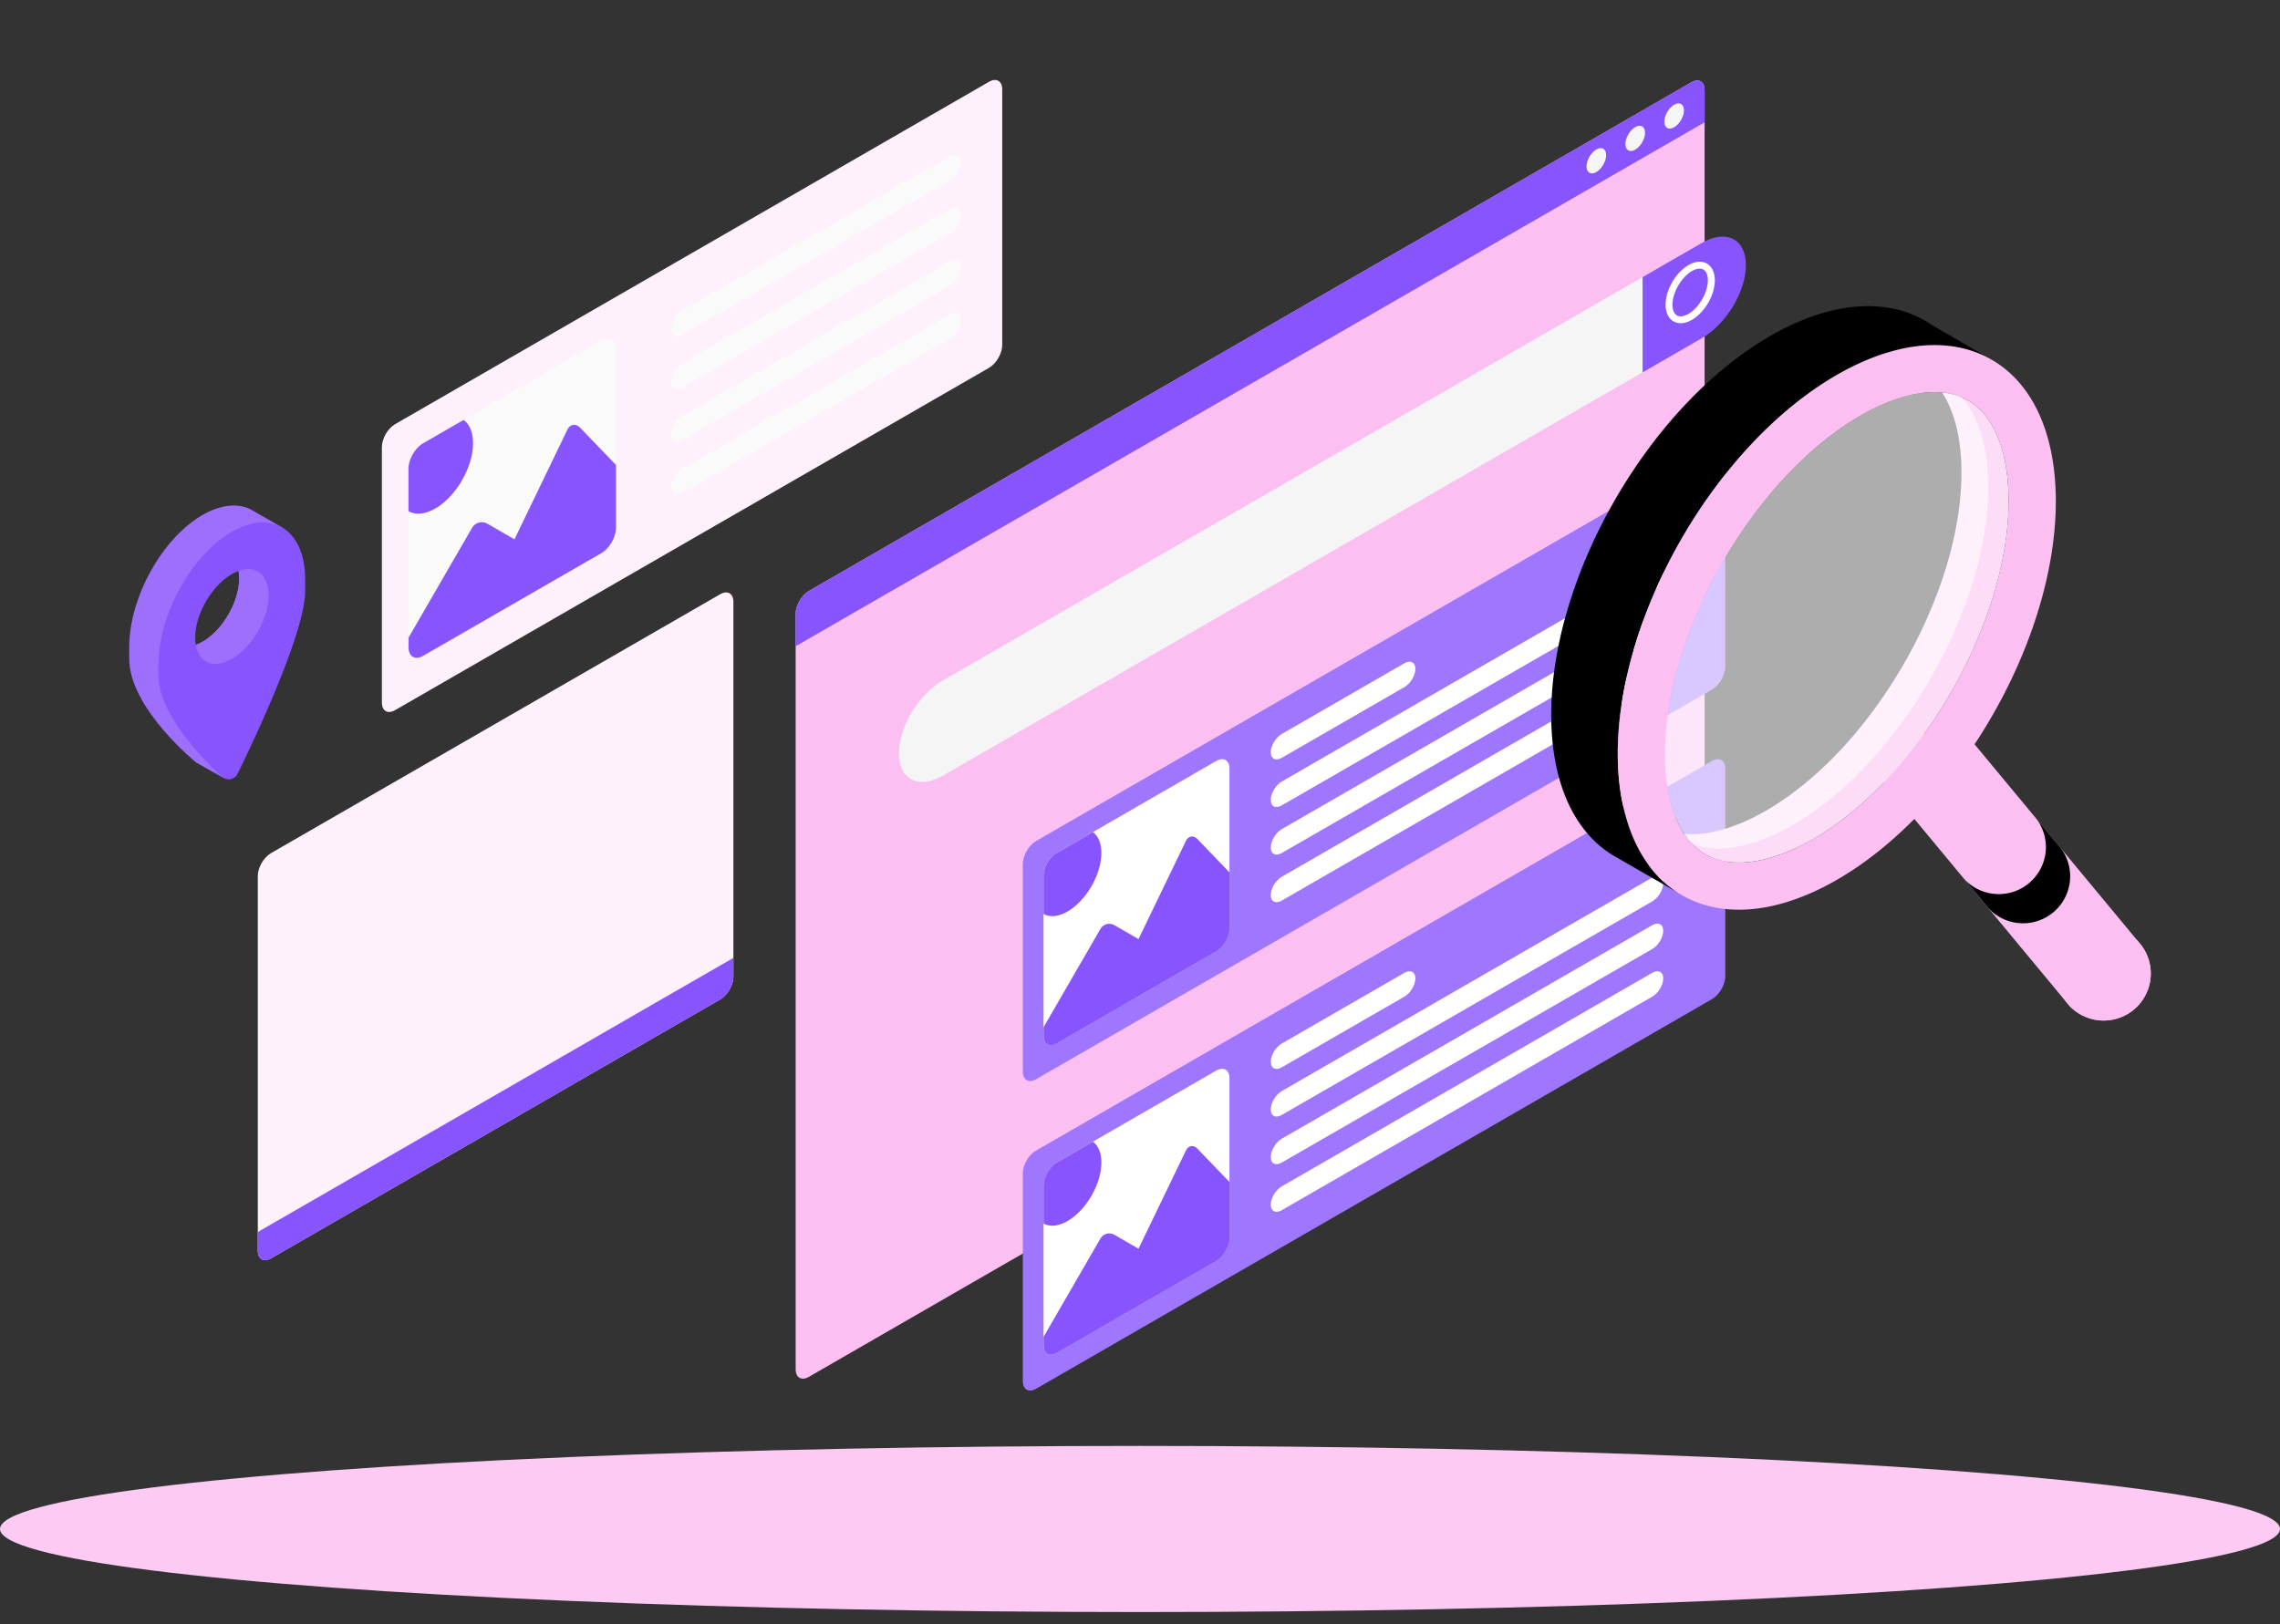<svg width="247" height="176" fill="none" xmlns="http://www.w3.org/2000/svg"><rect width="100%" height="100%" fill="#333333" stroke="none"/><ellipse cx="123.5" cy="165.667" rx="123.5" ry="9" fill="#FCCAF3"/><path d="M41.37 48.433v27.688c0 .913.64 1.282 1.433.825l64.339-37.09c.794-.456 1.433-1.567 1.433-2.475V9.688c0-.914-.639-1.282-1.433-.826L42.803 45.958c-.793.456-1.432 1.562-1.432 2.475Z" fill="#FEF1FC"/><path d="m45.85 48.02 19.277-11.112c.882-.506 1.598-.094 1.598.918v19.349c0 1.017-.716 2.255-1.597 2.761L45.85 71.05c-.882.506-1.598.093-1.598-.919V50.782c0-1.018.716-2.256 1.598-2.762Z" fill="#FAFAFA"/><path d="m61.464 46.563-5.73 11.871-2.92-1.683a1.229 1.229 0 0 0-1.68.451l-6.876 11.894v1.04c0 1.017.716 1.43 1.597.918l19.278-11.112c.882-.506 1.598-1.744 1.598-2.762v-6.8l-3.879-4.032c-.474-.49-1.096-.396-1.388.215ZM47.15 55.1c2.26-1.303 4.094-4.472 4.094-7.08 0-1.193-.386-2.057-1.02-2.519l-4.374 2.52c-.882.506-1.598 1.743-1.598 2.761v4.605c.744.429 1.769.363 2.898-.286Z" fill="#8754FE"/><path d="M73.926 33.646 102.9 16.944c.661-.38 1.196-.11 1.196.605s-.535 1.6-1.196 1.98L73.926 36.231c-.661.38-1.195.11-1.195-.605s.534-1.6 1.195-1.98ZM73.926 39.362 102.9 22.66c.661-.38 1.196-.11 1.196.605s-.535 1.6-1.196 1.98L73.926 41.947c-.661.38-1.195.11-1.195-.605s.534-1.6 1.195-1.98ZM73.926 45.078 102.9 28.375c.661-.38 1.196-.11 1.196.605s-.535 1.6-1.196 1.98L73.926 47.663c-.661.38-1.195.11-1.195-.605s.534-1.6 1.195-1.98ZM73.926 50.793 102.9 34.091c.661-.38 1.196-.11 1.196.605 0 .716-.535 1.601-1.196 1.981L73.926 53.379c-.661.38-1.195.11-1.195-.605s.534-1.601 1.195-1.98Z" fill="#FAFAFA"/><path d="M27.928 135.518V94.913c0-.913.639-2.024 1.432-2.475l48.66-28.051c.793-.457 1.432-.088 1.432.825v40.605c0 .913-.639 2.019-1.432 2.476l-48.66 28.051c-.793.456-1.432.088-1.432-.826Z" fill="#FEF1FC"/><path d="M27.928 133.489v2.035c0 .913.639 1.282 1.432.825l48.66-28.051c.793-.456 1.432-1.568 1.432-2.475v-2.036l-51.524 29.702ZM30.61 57.18l-3.018-1.733c-1.438-.963-3.438-.919-5.653.352C17.554 58.329 14 64.749 14 70.141v1.227c0 5.39 7.256 11.25 7.256 11.25l2.97 1.678s-1.785-2.03-1.582-2.448c1.945-3.983 7.24-15.233 7.234-19.634v-1.227c0-.985-.121-1.865-.341-2.63l.341.198.733-1.375ZM21.946 69.54c-2.193 1.266-3.973.242-3.973-2.288 1.18-.187 4.149-5.243 3.973-6.866 2.192-1.265 3.972-.236 3.972 2.289 0 2.525-1.78 5.6-3.972 6.865Z" fill="#8754FE"/><path d="m30.61 57.18-3.018-1.733c-1.438-.963-3.438-.919-5.653.352C17.554 58.329 14 64.749 14 70.141v1.227c0 5.39 7.256 11.25 7.256 11.25l2.97 1.678s-1.785-2.03-1.582-2.448c1.945-3.983 7.24-15.233 7.234-19.634v-1.227c0-.985-.121-1.865-.341-2.63l.341.198.733-1.375ZM21.946 69.54c-2.193 1.266-3.973.242-3.973-2.288 1.18-.187 4.149-5.243 3.973-6.866 2.192-1.265 3.972-.236 3.972 2.289 0 2.525-1.78 5.6-3.972 6.865Z" fill="#FDDCF7" opacity=".2"/><path d="M30.61 57.18a1.023 1.023 0 0 0-.104-.06c-1.416-.793-3.31-.688-5.388.51-3.14 1.816-5.856 5.623-7.146 9.617 0 .006-.005.011-.005.011-.507 1.585-.794 3.185-.794 4.71v1.226c0 4.153 4.711 8.973 6.876 10.964a1.362 1.362 0 0 0 .166.127 1.072 1.072 0 0 0 1.52-.446c1.873-3.823 7.322-15.338 7.322-19.805v-1.232c.006-2.756-.937-4.715-2.446-5.622Zm-9.393 12.697a4.052 4.052 0 0 1-.071-.798c0-2.53 1.78-5.606 3.972-6.871.248-.143.49-.253.722-.341 1.85-.671 3.25.39 3.25 2.635 0 2.525-1.78 5.606-3.972 6.866-1.945 1.127-3.565.445-3.9-1.491Z" fill="#8754FE"/><path d="M29.09 64.502c0 2.525-1.78 5.606-3.972 6.866-1.945 1.128-3.565.445-3.9-1.491.23-.083.473-.198.721-.336 2.198-1.265 3.972-4.34 3.972-6.87 0-.287-.022-.556-.071-.798 1.85-.672 3.25.39 3.25 2.63Z" fill="#8754FE"/><path d="M29.09 64.502c0 2.525-1.78 5.606-3.972 6.866-1.945 1.128-3.565.445-3.9-1.491.23-.083.473-.198.721-.336 2.198-1.265 3.972-4.34 3.972-6.87 0-.287-.022-.556-.071-.798 1.85-.672 3.25.39 3.25 2.63Z" fill="#FDDCF7" opacity=".2"/><path d="M186.274 33.893a.382.382 0 0 1-.187-.05l-1.548-.89a.372.372 0 0 1-.138-.512.374.374 0 0 1 .513-.138l1.548.891a.37.37 0 0 1 .137.512.376.376 0 0 1-.325.187Z" fill="#fff"/><path d="M86.196 66.51v81.848c0 .913.639 1.282 1.432.825l95.605-55.117c.788-.457 1.433-1.562 1.433-2.476V9.742c0-.913-.639-1.282-1.433-.825l-95.61 55.117c-.788.457-1.427 1.563-1.427 2.476Z" fill="#FBC0F1"/><path d="M97.385 81.627c0 2.85 2.138 3.928 4.771 2.41L177.95 40.34V30.025l-75.794 43.697c-2.639 1.518-4.77 5.056-4.77 7.905Z" fill="#F5F5F5"/><path d="M184.368 26.323c2.634-1.518 4.771-.44 4.771 2.41s-2.137 6.392-4.771 7.91l-6.418 3.703v-10.32l6.418-3.703Z" fill="#8754FE"/><path d="M182.082 35.02a1.54 1.54 0 0 1-.783-.203c-.556-.32-.859-.963-.859-1.804 0-1.607 1.091-3.488 2.479-4.291.733-.424 1.444-.48 1.995-.16.551.319.859.963.859 1.804 0 1.607-1.091 3.488-2.479 4.291-.419.242-.832.364-1.212.364Zm2.044-5.913c-.248 0-.529.088-.838.264-1.14.66-2.104 2.327-2.104 3.642 0 .566.17.979.485 1.16.314.182.754.121 1.245-.16 1.14-.66 2.104-2.326 2.104-3.641 0-.567-.171-.98-.485-1.16a.76.76 0 0 0-.407-.105Z" fill="#fff"/><path d="m185.47 48.911-73.226 42.217c-.793.457-1.432 1.563-1.432 2.476v22.5c0 .913.639 1.282 1.432.825l73.226-42.217c.788-.456 1.432-1.562 1.432-2.475v-22.5c0-.914-.639-1.282-1.432-.826Z" fill="#8754FE"/><path opacity=".2" d="m185.47 48.911-73.226 42.217c-.793.457-1.432 1.563-1.432 2.476v22.5c0 .913.639 1.282 1.432.825l73.226-42.217c.788-.456 1.432-1.562 1.432-2.475v-22.5c0-.914-.639-1.282-1.432-.826Z" fill="#fff"/><path d="m138.86 79.526 13.278-7.658c.661-.38 1.196-.11 1.196.605 0 .716-.535 1.596-1.196 1.98l-13.278 7.659c-.661.38-1.19.11-1.19-.605-.005-.716.529-1.601 1.19-1.981ZM137.665 86.661c0 .715.534.985 1.19.605l40.136-23.138c.661-.38 1.195-1.265 1.195-1.98 0-.71-.534-.985-1.195-.606l-40.136 23.139c-.656.385-1.19 1.27-1.19 1.98ZM137.665 91.822c0 .71.534.984 1.19.605l40.136-23.139c.661-.38 1.195-1.265 1.195-1.98 0-.715-.534-.985-1.195-.605L138.855 89.84c-.656.385-1.19 1.27-1.19 1.98ZM137.665 96.982c0 .71.534.985 1.19.6l40.136-23.139c.661-.38 1.195-1.265 1.195-1.98 0-.71-.534-.985-1.195-.6l-40.136 23.138c-.656.385-1.19 1.271-1.19 1.98ZM114.481 92.416l17.278-9.963c.793-.457 1.432-.088 1.432.825v17.34c0 .913-.639 2.019-1.432 2.476l-17.278 9.962c-.788.457-1.432.088-1.432-.825v-17.34c0-.913.639-2.019 1.432-2.475Z" fill="#fff"/><path d="m128.475 91.112-5.135 10.639-2.617-1.507a1.105 1.105 0 0 0-1.504.401l-6.165 10.656v.93c0 .913.639 1.282 1.432.825l17.278-9.962c.788-.457 1.433-1.563 1.433-2.476v-6.09l-3.477-3.614c-.424-.435-.981-.347-1.245.198ZM115.643 98.764c2.028-1.166 3.67-4.01 3.67-6.343 0-1.067-.347-1.843-.915-2.26l-3.917 2.26c-.793.457-1.432 1.563-1.432 2.476v4.126c.666.38 1.581.324 2.594-.259ZM185.47 82.453l-73.226 42.217c-.793.456-1.432 1.562-1.432 2.475v22.5c0 .914.639 1.282 1.432.826l73.226-42.217c.788-.457 1.432-1.563 1.432-2.476v-22.5c0-.908-.639-1.276-1.432-.825Z" fill="#8754FE"/><path opacity=".2" d="m185.47 82.453-73.226 42.217c-.793.456-1.432 1.562-1.432 2.475v22.5c0 .914.639 1.282 1.432.826l73.226-42.217c.788-.457 1.432-1.563 1.432-2.476v-22.5c0-.908-.639-1.276-1.432-.825Z" fill="#fff"/><path d="m138.86 113.067 13.278-7.658c.661-.379 1.196-.11 1.196.6 0 .715-.535 1.601-1.196 1.981l-13.278 7.657c-.661.38-1.19.11-1.19-.599-.005-.716.529-1.601 1.19-1.981ZM137.665 120.208c0 .71.534.985 1.19.6l40.136-23.138c.661-.38 1.195-1.266 1.195-1.98 0-.71-.534-.986-1.195-.606l-40.136 23.138c-.656.385-1.19 1.271-1.19 1.986ZM137.665 125.368c0 .71.534.985 1.19.6l40.136-23.139c.661-.379 1.195-1.265 1.195-1.98 0-.715-.534-.985-1.195-.605l-40.136 23.138c-.656.385-1.19 1.271-1.19 1.986ZM137.665 130.528c0 .71.534.985 1.19.6l40.136-23.138c.661-.38 1.195-1.266 1.195-1.981 0-.71-.534-.985-1.195-.6l-40.136 23.139c-.656.379-1.19 1.265-1.19 1.98ZM114.481 125.962 131.759 116c.793-.457 1.432-.088 1.432.825v17.34c0 .913-.639 2.019-1.432 2.475l-17.278 9.963c-.788.457-1.432.088-1.432-.825v-17.34c0-.913.639-2.019 1.432-2.476Z" fill="#fff"/><path d="m128.475 124.659-5.135 10.639-2.617-1.507a1.105 1.105 0 0 0-1.504.401l-6.165 10.656v.93c0 .913.639 1.282 1.432.825l17.278-9.962c.788-.457 1.433-1.563 1.433-2.476v-6.09l-3.477-3.614c-.424-.44-.981-.352-1.245.198ZM115.643 132.305c2.028-1.166 3.67-4.01 3.67-6.343 0-1.067-.347-1.843-.915-2.261l-3.917 2.261c-.793.457-1.432 1.563-1.432 2.476v4.126c.666.379 1.581.324 2.594-.259ZM184.666 13.252v-3.51c0-.913-.639-1.282-1.433-.825L87.628 64.034c-.793.457-1.432 1.563-1.432 2.476v3.51l98.47-56.768Z" fill="#8754FE"/><path d="M172.936 16.195c-.584.336-1.063 1.161-1.063 1.838 0 .676.474.951 1.063.61.584-.335 1.063-1.16 1.063-1.837 0-.671-.473-.946-1.063-.61ZM177.151 13.77c-.584.335-1.064 1.16-1.064 1.837 0 .676.474.951 1.064.61.584-.335 1.063-1.16 1.063-1.837s-.474-.947-1.063-.61ZM181.366 11.343c-.584.336-1.064 1.161-1.064 1.838 0 .676.474.952 1.064.61.584-.335 1.063-1.16 1.063-1.837-.006-.677-.479-.952-1.063-.61Z" fill="#F5F5F5"/><path d="M233 105.481a5.1 5.1 0 0 1-5.102 5.094 5.098 5.098 0 0 1-3.741-1.628l-.336-.407c-.005-.006-.011-.006-.011-.011a5.106 5.106 0 0 1-1.013-3.048 5.1 5.1 0 0 1 5.101-5.094 5.11 5.11 0 0 1 3.736 1.623l.347.418c.005 0 .005.005.005.005a5.1 5.1 0 0 1 1.014 3.048Z" fill="#FBC0F1"/><path d="M233 105.481a5.1 5.1 0 0 1-5.102 5.094 5.098 5.098 0 0 1-3.741-1.628l-.336-.407c-.005-.006-.011-.006-.011-.011l-21.244-25.608 8.953-5.16 20.115 24.249.347.418a5.095 5.095 0 0 1 1.019 3.053Z" fill="#FBC0F1"/><path d="M215.425 98.412a5.096 5.096 0 0 0 3.741 1.628 5.101 5.101 0 0 0 5.102-5.094 5.106 5.106 0 0 0-1.014-3.048s0-.005-.006-.005l-2.628-3.163a5.105 5.105 0 0 1 1.02 3.053 5.101 5.101 0 0 1-5.102 5.094 5.096 5.096 0 0 1-3.741-1.628l2.628 3.163ZM211.188 37.485c1.664.198 3.19.693 4.556 1.48l-6.462-3.752c-4.336-2.976-10.578-2.8-17.515 1.194-13.096 7.553-23.718 25.922-23.718 41.029-.005 7.42 2.535 12.724 6.7 15.244l.088.05 6.898 3.971a11.88 11.88 0 0 1-3.146-2.987c1.587.187 3.283.093 5.08-.292a20.315 20.315 0 0 0 1.84-.49 2.264 2.264 0 0 1-.232-.093c-.33-.154-.65-.33-.947-.539a6.759 6.759 0 0 1-1.433-1.353 9.333 9.333 0 0 1-1.344-2.333 9.68 9.68 0 0 1-1.355.094c-1.174 0-2.204-.204-3.119-.622a5.925 5.925 0 0 1-.666-.358 9.856 9.856 0 0 1-.579-.407c-.38-1.71-.578-3.603-.578-5.666 0-15.106 10.622-33.475 23.729-41.029 1.818-1.05 3.592-1.831 5.294-2.37.496.203.964.472 1.389.803.435.335.837.726 1.206 1.188.535.666.981 1.452 1.35 2.338a9.68 9.68 0 0 1 1.355-.094c1.372 0 2.557.286 3.57.87.276.143.54.319.788.517a15.31 15.31 0 0 0-.33-1.293c-.551-1.98-1.372-3.686-2.419-5.1Z" fill="#000"/><path d="M215.744 38.965a12.745 12.745 0 0 0-.374-.204c-1.273-.67-2.667-1.094-4.182-1.276-1.465-.176-3.047-.11-4.699.21-.722.137-1.455.33-2.204.56-1.703.54-3.477 1.32-5.295 2.371-13.107 7.554-23.729 25.922-23.729 41.029 0 2.063.198 3.95.579 5.666.071.336.154.655.242.98.562 2.112 1.416 3.927 2.512 5.418.535.738 1.13 1.387 1.791 1.959.43.38.881.72 1.355 1.029 4.32 2.783 10.446 2.541 17.245-1.37 13.107-7.554 23.729-25.922 23.729-41.029-.006-7.57-2.667-12.878-6.97-15.343Zm-2.589 4.395c.275.144.54.32.788.518.408.319.782.698 1.129 1.127 1.653 2.069 2.524 5.287 2.524 9.298 0 13.225-9.697 29.993-21.173 36.61-2.893 1.668-5.675 2.553-8.038 2.553-1.075 0-2.022-.176-2.876-.533a2.264 2.264 0 0 1-.232-.094 6.193 6.193 0 0 1-1.972-1.43h-.006c-.137-.149-.27-.308-.402-.468a9.303 9.303 0 0 1-1.344-2.332c-.782-1.882-1.185-4.236-1.185-6.954 0-.176 0-.352.017-.534.242-13.142 9.834-29.553 21.156-36.077.265-.154.523-.297.788-.44 2.071-1.1 4.071-1.788 5.89-2.02a9.68 9.68 0 0 1 1.355-.093c1.063 0 2.016.176 2.859.523.259.099.496.214.722.346Z" fill="#FBC0F1"/><path d="M217.601 54.302c0 13.226-9.696 29.993-21.173 36.611-.721.419-1.438.787-2.148 1.1 0 0-.006.006-.017.006-2.104.946-4.11 1.442-5.878 1.442-1.075 0-2.022-.177-2.876-.534a2.264 2.264 0 0 1-.232-.094c-.33-.154-.65-.33-.947-.539a6.76 6.76 0 0 1-1.433-1.353c-.143-.187-.292-.38-.424-.589.253.022.523.039.804.039 2.364 0 5.146-.88 8.039-2.553 11.476-6.618 21.172-23.386 21.172-36.61 0-3.637-.721-6.619-2.093-8.693 1.036.083 1.95.358 2.76.825.275.143.54.32.788.517.408.32.782.7 1.129 1.128 1.455 1.821 2.309 4.528 2.485 7.878.028.468.044.94.044 1.42Z" fill="#FDDCF7"/><path opacity=".6" d="M215.386 52.779c0 13.225-9.696 29.993-21.172 36.61-2.893 1.668-5.675 2.553-8.039 2.553-1.074 0-2.016-.176-2.87-.533h-.006c-.137-.149-.27-.308-.402-.468a9.303 9.303 0 0 1-1.344-2.332c-.782-1.882-1.185-4.236-1.185-6.954 0-.176 0-.352.017-.534.242-13.142 9.834-29.553 21.156-36.077.265-.154.523-.297.788-.44 2.071-1.1 4.071-1.788 5.89-2.02a9.68 9.68 0 0 1 1.355-.093c1.063 0 2.016.176 2.859.523.149.148.287.308.419.467 1.658 2.074 2.534 5.293 2.534 9.298Z" fill="#fff"/></svg>
